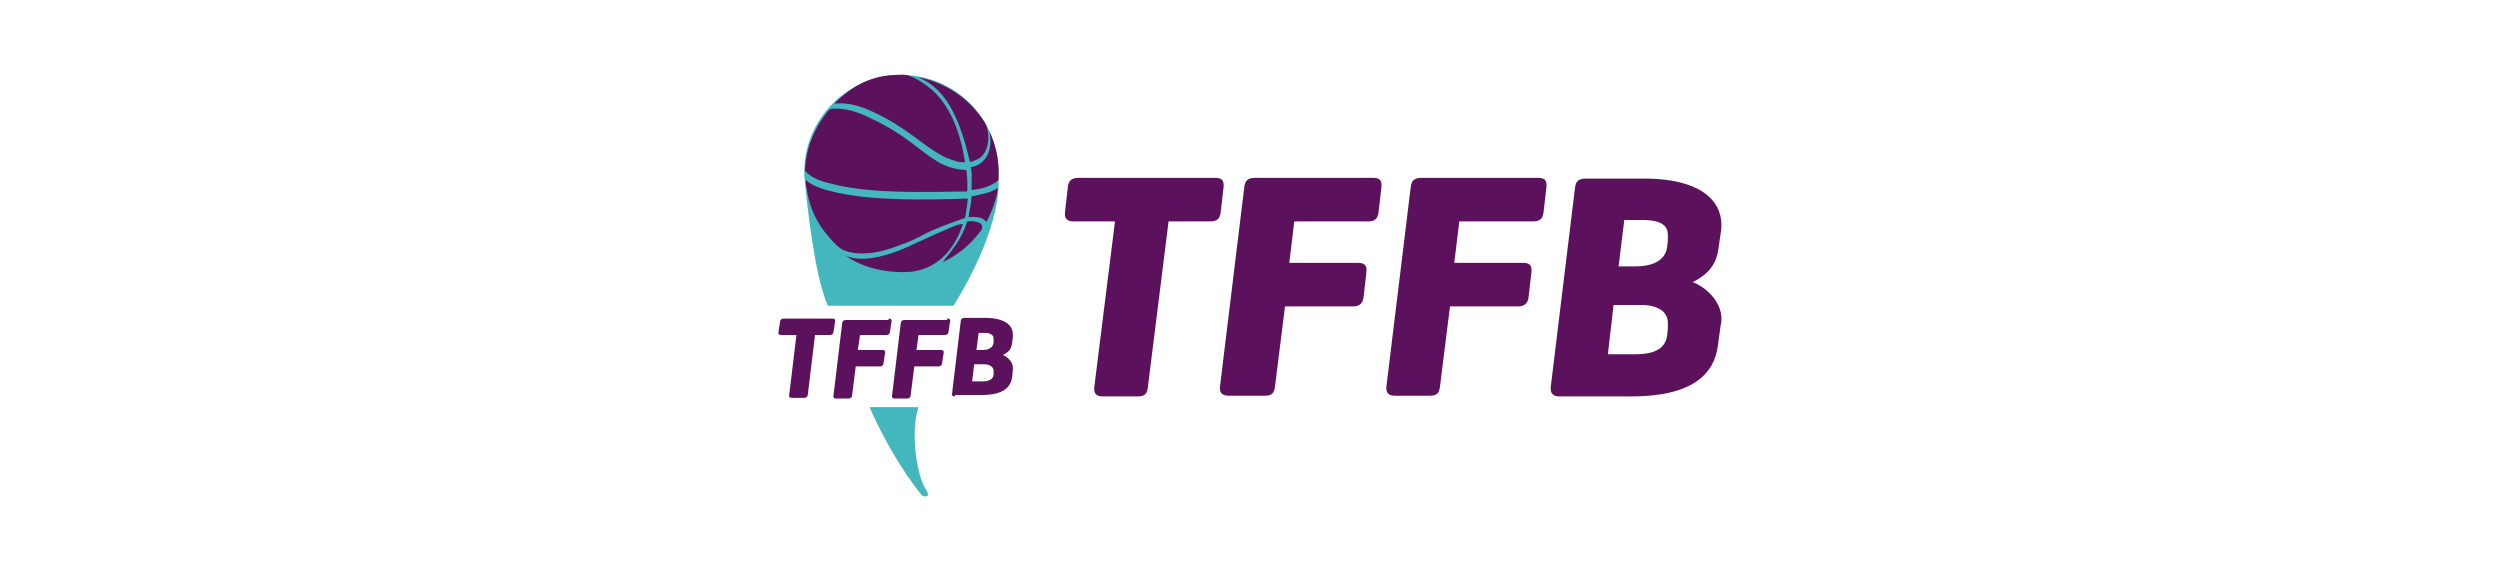 <?xml version="1.0" encoding="utf-8"?>
<!-- Generator: Adobe Illustrator 22.1.0, SVG Export Plug-In . SVG Version: 6.00 Build 0)  -->
<svg version="1.1" id="Capa_1" xmlns="http://www.w3.org/2000/svg" xmlns:xlink="http://www.w3.org/1999/xlink" x="0px" y="0px"
	 viewBox="0 0 350 80" style="enable-background:new 0 0 350 80;" xml:space="preserve">
<style type="text/css">
	.st0{fill:#44B6BE;}
	.st1{fill-rule:evenodd;clip-rule:evenodd;fill:#5C115C;}
	.st2{fill:#5C115C;}
</style>
<g>
	<g>
		<path class="st0" d="M133.5,42.8c6.2-10.1,6.4-16.1,6.3-17.7c0-0.3,0-0.7,0-1c0-7.5-6.1-13.6-13.6-13.6s-13.6,6.1-13.6,13.6
			c0,0.2,0,0.4,0,0.7l0-0.1c0,0,0,0.2,0.1,0.7c0,0.1,0,0.2,0,0.2c0.3,3,1.3,12.9,3.2,17.2"/>
		<path class="st0" d="M121.7,56.9c0,0,2.8,6.8,7.4,12.5c0,0,1.5,0.6,0.4-1.1c-1.1-1.7-2.1-7.9-0.9-11.3H121.7z"/>
		<g>
			<path class="st1" d="M128.4,20.6c-1.9-1.5-3.9-2.8-6.2-3.9c-1.4-0.7-3.2-1.5-5.2-1.5c-0.1,0-0.6,0-0.8,0.1
				c-0.2,0.1-0.5,0.5-0.7,0.8c-1.5,2-2.7,4.7-2.8,7.8c1,1.2,2.7,1.6,4.4,2c5.3,1.2,12.1,1,18.3,0.9c0.1-1,0-2-0.1-3
				C132.1,23.7,130.3,22,128.4,20.6z"/>
			<path class="st1" d="M118.3,35.7c0,0,2.6,2,10.2-1.8c4.2-1.9,5.9-2.7,6.3-2.5c-0.2,0.5-1.9,6.7-8.3,6.7
				C121.5,38.1,118.8,36.1,118.3,35.7z"/>
			<path class="st1" d="M117.3,27c-1.7-0.4-3.4-0.8-4.5-1.8c0,0,0,0,0,0c0,0.5,0.1,1.1,0.2,1.6c0.4,2.5,1.5,4.6,2.9,6.2
				c0.5,0.6,1.2,1.4,1.8,1.8c1.3,0.8,3.3,0.8,5,0.5c1.6-0.3,3.1-0.9,4.4-1.4c1.3-0.5,2.5-1.3,3.8-1.8c1.4-0.6,2.8-1.1,4.2-1.6
				c0.2-0.9,0.3-1.8,0.4-2.7C129.3,28,122.5,28.1,117.3,27z"/>
			<path class="st1" d="M130.5,12.6c-0.8-0.7-2.5-1.9-3.6-2.1c-0.5-0.1-1.4,0-1.8,0c-3.7,0.2-6.1,1.9-8.1,3.8c0,0-0.1,0.1-0.1,0.2
				c2.1-0.2,3.9,0.5,5.4,1.2c1.5,0.7,2.9,1.5,4.2,2.4c2,1.3,3.7,2.9,6,4c0.8,0.3,1.7,0.7,2.6,0.6C134.5,18.7,133.1,14.9,130.5,12.6z
				"/>
			<path class="st1" d="M133.4,15.6c1.1,2.1,1.8,4.6,2.4,7.1c0.5-0.2,1-0.3,1.4-0.6c1.2-0.9,1.5-3.1,0.8-4.7
				c-0.2-0.4-0.5-0.8-0.8-1.2c-1.9-2.6-5-4.7-8.7-5.4C130.8,11.7,132.4,13.6,133.4,15.6z"/>
			<path class="st1" d="M136,24.7C136,24.8,136.1,24.7,136,24.7c0.1,0.6,0,1.2,0,1.9c1.2-0.1,2.2-0.4,3.1-0.9
				c0.2-0.1,0.7-0.4,0.7-0.6c0-0.1,0-0.3,0-0.5c0.1-2.3-0.5-4.6-1.3-6.2c0.6,2.6-0.5,4.7-2.6,5C136,23.7,136.1,24.7,136,24.7z"/>
			<path class="st1" d="M136,27.5c0,1.1-0.3,1.9-0.4,2.9c1-0.1,2.1,0,2.5,0.7c0.7-1.4,1.4-3,1.6-4.8C138.7,27,137.4,27.2,136,27.5z"
				/>
			<path class="st1" d="M137,32.7c0.2-0.2,0.5-0.6,0.5-0.8c0.1-0.9-1.2-1-2.1-0.9c-0.5,1.7-1.4,3.1-2.4,4.4c-0.3,0.4-0.7,0.8-1,1.3
				C133.9,35.8,135.7,34.4,137,32.7z"/>
		</g>
	</g>
	<g>
		<path class="st2" d="M116.5,44.6c0.3,0,0.5,0.1,0.4,0.5l-0.2,1.3c0,0.3-0.2,0.5-0.5,0.5h-2.1l-1,8.3c0,0.3-0.2,0.5-0.5,0.5h-1.7
			c-0.3,0-0.5-0.1-0.4-0.5l1-8.3h-2.1c-0.3,0-0.5-0.1-0.4-0.5l0.2-1.3c0-0.3,0.2-0.5,0.5-0.5H116.5z"/>
		<path class="st2" d="M124.4,44.6c0.3,0,0.5,0.1,0.4,0.5l-0.2,1.3c0,0.3-0.2,0.5-0.5,0.5h-3.7l-0.3,2.1h3.4c0.3,0,0.5,0.1,0.4,0.5
			l-0.2,1.3c0,0.3-0.2,0.5-0.5,0.5h-3.4l-0.5,4c0,0.3-0.2,0.5-0.5,0.5h-1.7c-0.3,0-0.5-0.1-0.4-0.5l1.2-10c0-0.3,0.2-0.5,0.5-0.5
			H124.4z"/>
		<path class="st2" d="M132.6,44.6c0.3,0,0.5,0.1,0.4,0.5l-0.2,1.3c0,0.3-0.2,0.5-0.5,0.5h-3.7l-0.3,2.1h3.4c0.3,0,0.5,0.1,0.4,0.5
			l-0.2,1.3c0,0.3-0.2,0.5-0.5,0.5h-3.4l-0.5,4c0,0.3-0.2,0.5-0.5,0.5h-1.7c-0.3,0-0.5-0.1-0.4-0.5l1.2-10c0-0.3,0.2-0.5,0.5-0.5
			H132.6z"/>
		<path class="st2" d="M133.7,55.5c-0.3,0-0.5-0.1-0.4-0.5l1.2-10c0-0.3,0.2-0.5,0.5-0.5h2.9c2.7,0,3.9,1,3.9,2.3c0,0.1,0,0.3,0,0.4
			l-0.1,0.8c-0.1,0.9-0.5,1.3-1.3,1.7c0.9,0.4,1.4,1.1,1.4,1.8c0,0.1,0,0.2,0,0.3l-0.1,1c-0.2,1.4-1.2,2.5-4.3,2.5H133.7z
			 M136.4,50.9l-0.3,2.5h1.4c0.8,0,1.5-0.2,1.6-0.9l0-0.4c0-0.1,0-0.2,0-0.2c0-0.5-0.5-0.9-1.3-0.9H136.4z M137,46.7l-0.3,2.3h0.8
			c0.7,0,1.5-0.2,1.6-1l0-0.3c0-0.2,0-0.2,0-0.3c0-0.6-0.6-0.8-1.3-0.8H137z"/>
	</g>
	<g>
		<path class="st2" d="M170.1,24.9c0.9,0,1.3,0.3,1.2,1.3l-0.4,3.5c-0.1,0.9-0.5,1.3-1.5,1.3h-5.8l-2.9,23.2
			c-0.1,0.9-0.4,1.3-1.4,1.3h-4.9c-0.9,0-1.3-0.4-1.2-1.3l2.9-23.2h-5.8c-0.9,0-1.3-0.4-1.2-1.3l0.4-3.5c0.1-0.9,0.5-1.3,1.5-1.3
			H170.1z"/>
		<path class="st2" d="M192.2,24.9c0.9,0,1.3,0.3,1.2,1.3l-0.4,3.5c-0.1,0.9-0.5,1.3-1.5,1.3h-10.3l-0.7,5.8h9.6
			c0.9,0,1.3,0.3,1.2,1.3l-0.4,3.5c-0.1,0.9-0.6,1.3-1.5,1.3h-9.5l-1.4,11.2c-0.1,0.9-0.4,1.3-1.4,1.3H172c-0.9,0-1.3-0.4-1.2-1.3
			l3.4-27.9c0.1-0.9,0.5-1.3,1.5-1.3H192.2z"/>
		<path class="st2" d="M215.3,24.9c0.9,0,1.3,0.3,1.2,1.3l-0.4,3.5c-0.1,0.9-0.5,1.3-1.5,1.3h-10.3l-0.7,5.8h9.6
			c0.9,0,1.3,0.3,1.2,1.3l-0.4,3.5c-0.1,0.9-0.6,1.3-1.5,1.3h-9.5l-1.4,11.2c-0.1,0.9-0.4,1.3-1.4,1.3h-4.9c-0.9,0-1.3-0.4-1.2-1.3
			l3.4-27.9c0.1-0.9,0.5-1.3,1.5-1.3H215.3z"/>
		<path class="st2" d="M218.3,55.5c-0.7,0-1.3-0.3-1.2-1.3l3.4-27.9c0.1-0.9,0.5-1.3,1.5-1.3h8.2c7.6,0,10.8,2.9,10.8,6.5
			c0,0.3,0,0.7-0.1,1.1l-0.3,2.1c-0.3,2.4-1.5,3.7-3.6,4.8c2.4,1,4,3.1,4,5.1c0,0.2,0,0.5-0.1,0.9l-0.4,2.9
			c-0.5,3.9-3.5,7.1-12.1,7.1H218.3z M225.9,42.7l-0.8,6.9h3.8c2.2,0,4.2-0.5,4.5-2.6l0.1-1.1c0-0.3,0-0.5,0-0.7
			c0-1.5-1.3-2.5-3.7-2.5H225.9z M227.4,30.8l-0.8,6.5h2.3c2.1,0,4.2-0.6,4.5-2.7l0.1-0.9c0-0.5,0-0.7,0-0.8c0-1.7-1.6-2.1-3.6-2.1
			H227.4z"/>
	</g>
</g>
</svg>
